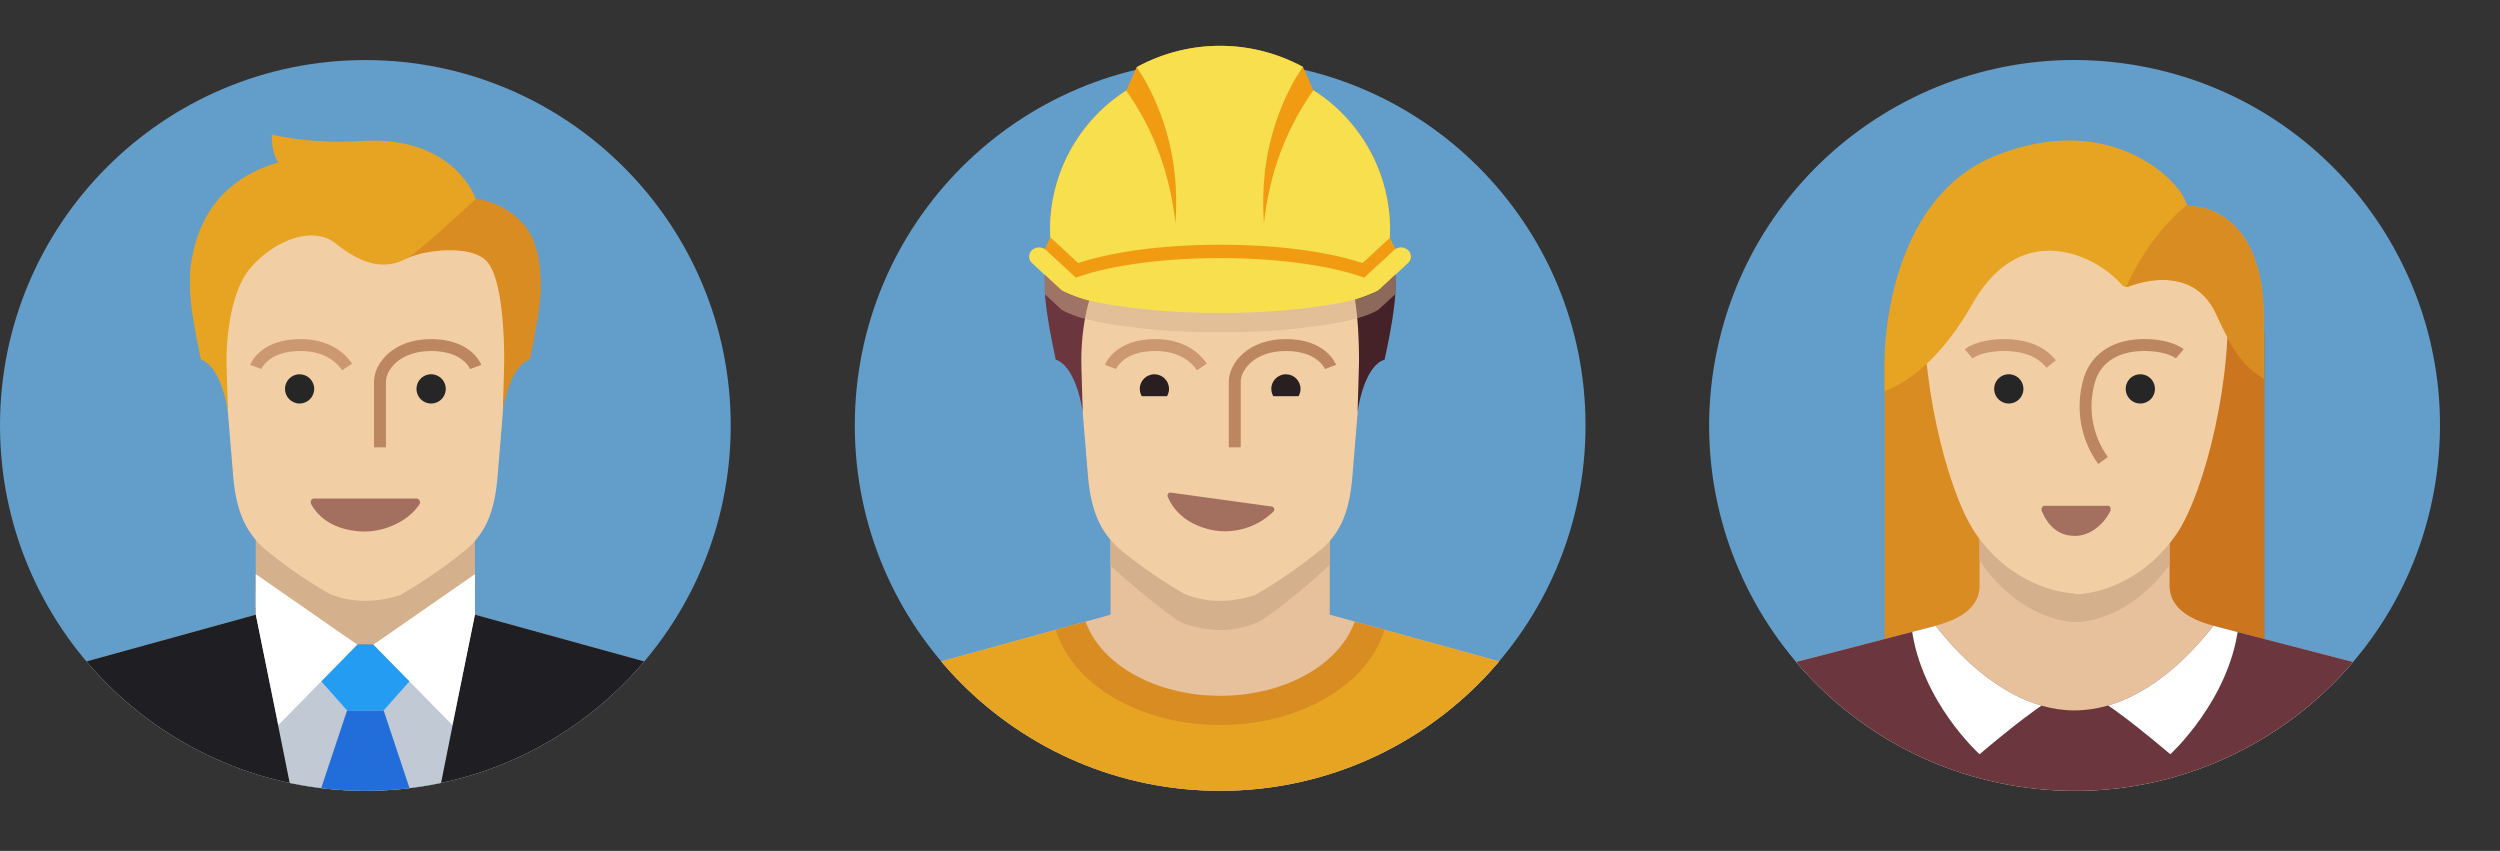 <svg xmlns="http://www.w3.org/2000/svg" xmlns:xlink="http://www.w3.org/1999/xlink" width="419.492" height="142.775" viewBox="0 0 419.492 142.775">
  <rect x="0" y="0" width="419.492" height="142.775" fill="#333333" stroke="none"/>
  <defs>
    <clipPath id="clip-path">
      <ellipse id="Ellipse_2" data-name="Ellipse 2" cx="61.307" cy="61.307" rx="61.307" ry="61.307" transform="translate(-39.509 60.238) rotate(-79.575)"/>
    </clipPath>
    <clipPath id="clip-path-2">
      <ellipse id="Ellipse_3" data-name="Ellipse 3" cx="61.307" cy="61.307" rx="61.307" ry="61.307" transform="translate(-65.258 65.143) rotate(-79.575)"/>
    </clipPath>
    <clipPath id="clip-path-3">
      <ellipse id="Ellipse_4" data-name="Ellipse 4" cx="61.307" cy="61.307" rx="61.307" ry="61.307" transform="translate(276.717 112.896) rotate(-79.575)"/>
    </clipPath>
    <clipPath id="clip-path-5">
      <path id="Path_84" data-name="Path 84" d="M364.045,90.546c0,4.9,5.764,6.375,8.705,7.111,9.32,2.452,27.957,7.234,27.957,7.234a14.9,14.9,0,0,1,8.705,8.093V125H286.8V112.984a14.563,14.563,0,0,1,8.705-8.093s18.639-4.781,27.957-7.234c2.943-.736,8.705-2.207,8.705-7.111V77.181h31.88Z"/>
    </clipPath>
    <clipPath id="clip-path-8">
      <path id="Path_88" data-name="Path 88" d="M286.8,73.5H409.412V125H286.8Zm61.307,38.01c14.836,0,25.5-17.288,25.5-17.288s-12.139-19.5-25.5-19.5-25.5,19.5-25.5,19.5S333.27,111.512,348.105,111.512Z"/>
    </clipPath>
    <clipPath id="clip-path-17">
      <path id="Path_98" data-name="Path 98" d="M316.226,57.93c2.943-1.1,8.83-4.291,14.714-14.59,8.339-14.714,21.091-7.97,25.136-3.189a1.064,1.064,0,0,0,1.1.246s10.544-4.537,14.714,4.659c3.065,6.744,4.782,8.706,7.97,10.79V46.16c.122-19.005-11.526-19.251-12.017-19.251s-.857,0-1.1-.735c-1.1-3.556-12.508-15.327-31.635-7.848s-18.883,34.332-18.883,34.332Z"/>
    </clipPath>
    <clipPath id="clip-path-18">
      <circle id="Ellipse_15" data-name="Ellipse 15" cx="61.307" cy="61.307" r="61.307" transform="translate(0 2.386)"/>
    </clipPath>
    <clipPath id="clip-path-20">
      <path id="Path_101" data-name="Path 101" d="M79.7,95.451l34.21,9.44a14.9,14.9,0,0,1,8.705,8.093V125H0V112.984a14.559,14.559,0,0,1,8.705-8.093l34.21-9.44V77.181H79.7Z"/>
    </clipPath>
    <clipPath id="clip-path-28">
      <circle id="Ellipse_21" data-name="Ellipse 21" cx="61.307" cy="61.307" r="61.307" transform="translate(-47.819 -52.724)"/>
    </clipPath>
    <clipPath id="clip-path-33">
      <circle id="Ellipse_27" data-name="Ellipse 27" cx="61.307" cy="61.307" r="61.307" transform="translate(143.432 2.386)"/>
    </clipPath>
    <clipPath id="clip-path-35">
      <path id="Path_119" data-name="Path 119" d="M223.13,95.451l34.21,9.44a14.9,14.9,0,0,1,8.705,8.093V125H143.432V112.984a14.555,14.555,0,0,1,8.706-8.093l34.208-9.44V77.181H223.13Z"/>
    </clipPath>
    <clipPath id="clip-path-42">
      <rect id="Rectangle_36" data-name="Rectangle 36" width="38.01" height="6.131" transform="translate(-28.201 -2.452)"/>
    </clipPath>
    <clipPath id="clip-path-44">
      <rect id="Rectangle_37" data-name="Rectangle 37" width="38.01" height="6.131" transform="translate(-6.131 -2.452)"/>
    </clipPath>
  </defs>
  <g id="users" transform="translate(0 7.693)">
    <g id="Group_46" data-name="Group 46">
      <ellipse id="Ellipse_1" data-name="Ellipse 1" cx="61.307" cy="61.307" rx="61.307" ry="61.307" transform="translate(276.717 112.896) rotate(-79.575)" fill="#639dca"/>
      <g id="Group_25" data-name="Group 25">
        <g id="Group_24" data-name="Group 24" transform="translate(316.226 52.658)" clip-path="url(#clip-path)">
          <rect id="Rectangle_34" data-name="Rectangle 34" width="38.01" height="52.724" fill="#d98c21"/>
        </g>
      </g>
      <g id="Group_27" data-name="Group 27">
        <g id="Group_26" data-name="Group 26" transform="translate(341.975 47.753)" clip-path="url(#clip-path-2)">
          <rect id="Rectangle_35" data-name="Rectangle 35" width="38.01" height="57.628" fill="#cc751f"/>
        </g>
      </g>
      <g id="Group_29" data-name="Group 29">
        <g id="Group_28" data-name="Group 28" clip-path="url(#clip-path-3)">
          <path id="Path_82" data-name="Path 82" d="M364.045,90.546c0,4.9,5.764,6.375,8.705,7.111,9.32,2.452,27.957,7.234,27.957,7.234a14.9,14.9,0,0,1,8.705,8.093V125H286.8V112.984a14.563,14.563,0,0,1,8.705-8.093s18.639-4.781,27.957-7.234c2.943-.736,8.705-2.207,8.705-7.111V77.181h31.88Z" fill="#e6c19c"/>
        </g>
      </g>
      <g id="Group_45" data-name="Group 45">
        <g id="Group_35" data-name="Group 35" clip-path="url(#clip-path-3)">
          <g id="Group_30" data-name="Group 30" clip-path="url(#clip-path-5)">
            <path id="Path_83" data-name="Path 83" d="M348.352,15.874h.244c4.047,0,10.053.246,13.978,2.452A21.185,21.185,0,0,1,373,33.162c2.943,16.8-2.574,43.406-7.726,51.989-4.9,8.215-12.015,11.281-16.553,11.526h-.735c-4.536-.246-11.648-3.311-16.553-11.526-5.149-8.583-10.667-35.19-7.726-51.989a21.185,21.185,0,0,1,10.422-14.836c3.925-2.207,9.934-2.452,13.978-2.452h.247Z" fill="#d4b08c"/>
          </g>
          <g id="Group_31" data-name="Group 31" clip-path="url(#clip-path-5)">
            <path id="Path_85" data-name="Path 85" d="M286.8,73.5H409.412V125H286.8Zm61.307,38.01c14.836,0,25.5-17.288,25.5-17.288s-12.139-19.5-25.5-19.5-25.5,19.5-25.5,19.5S333.27,111.512,348.105,111.512Z" fill="#6b363e"/>
          </g>
          <g id="Group_34" data-name="Group 34" clip-path="url(#clip-path-5)">
            <g id="Group_33" data-name="Group 33">
              <g id="Group_32" data-name="Group 32" clip-path="url(#clip-path-8)">
                <path id="Path_87" data-name="Path 87" d="M375.571,97.657c-1.595,12.261-11.4,21.212-11.4,21.212s-10.053-8.583-12.506-9.318c15.571-9.319,20.966-14.714,20.966-14.714S377.042,85.4,375.571,97.657Zm-54.807,0c1.593,12.384,11.4,21.212,11.4,21.212s10.056-8.583,12.508-9.318C329.1,100.232,323.7,94.838,323.7,94.838S319.291,85.4,320.764,97.657Z" fill="#fff"/>
              </g>
            </g>
          </g>
        </g>
        <g id="Group_36" data-name="Group 36" clip-path="url(#clip-path-3)">
          <path id="Path_90" data-name="Path 90" d="M348.105,22c23.419,0,25.382,16.92,25.5,18.514,1.348,14.592-3.678,34.455-8.339,41.321-4.9,7.235-12.015,9.932-16.553,10.177h-.366l-.247-.122c-4.658-.245-11.77-2.943-16.675-10.177-4.66-6.867-9.687-26.73-8.339-41.443C323.216,38.8,324.687,22,348.105,22Z" fill="#f2cea5"/>
        </g>
        <g id="Group_37" data-name="Group 37" clip-path="url(#clip-path-3)">
          <path id="Path_91" data-name="Path 91" d="M342.956,77.181c-.247,0-.491.491-.369.859,1.1,2.574,2.821,4.046,5.151,4.168,2.452.246,5.027-1.47,6.375-4.168.122-.368,0-.859-.369-.859Z" fill="#a3705f"/>
        </g>
        <g id="Group_38" data-name="Group 38" clip-path="url(#clip-path-3)">
          <path id="Path_92" data-name="Path 92" d="M359.14,55.11a2.452,2.452,0,1,1-2.452,2.452A2.452,2.452,0,0,1,359.14,55.11Z" fill="#262626"/>
        </g>
        <g id="Group_39" data-name="Group 39" clip-path="url(#clip-path-3)">
          <path id="Path_93" data-name="Path 93" d="M337.07,55.11a2.452,2.452,0,1,1-2.452,2.452A2.452,2.452,0,0,1,337.07,55.11Z" fill="#262626"/>
        </g>
        <g id="Group_40" data-name="Group 40" clip-path="url(#clip-path-3)">
          <path id="Path_94" data-name="Path 94" d="M330.326,51.677s1.717-1.472,6.009-1.472c3.065,0,6.008.858,7.848,3.187" fill="none" stroke="#cc9872" stroke-width="2.001"/>
        </g>
        <g id="Group_41" data-name="Group 41" clip-path="url(#clip-path-3)">
          <path id="Path_95" data-name="Path 95" d="M365.762,51.677s-1.717-1.472-6.009-1.472-8.461,1.839-9.44,6.989a15.487,15.487,0,0,0,2.574,12.384" fill="none" stroke="#bb8660" stroke-width="2.001"/>
        </g>
        <g id="Group_42" data-name="Group 42" clip-path="url(#clip-path-3)">
          <path id="Path_96" data-name="Path 96" d="M316.226,57.93c2.943-1.1,8.83-4.291,14.714-14.59,8.339-14.714,21.091-7.97,25.136-3.189a1.064,1.064,0,0,0,1.1.246s10.544-4.537,14.714,4.659c3.065,6.744,4.782,8.706,7.97,10.79V46.16c.122-19.005-11.526-19.251-12.017-19.251s-.857,0-1.1-.735c-1.1-3.556-12.508-15.327-31.635-7.848s-18.883,34.332-18.883,34.332Z" fill="#e6a422"/>
        </g>
        <g id="Group_44" data-name="Group 44" clip-path="url(#clip-path-3)">
          <g id="Group_43" data-name="Group 43" clip-path="url(#clip-path-17)">
            <path id="Path_97" data-name="Path 97" d="M356.444,41.132s3.678-9.2,11.035-14.836,13.732,9.074,13.732,9.074L381.58,59.4Z" fill="#d98c21"/>
          </g>
        </g>
      </g>
    </g>
    <g id="Group_64" data-name="Group 64">
      <g id="Group_48" data-name="Group 48">
        <circle id="Ellipse_14" data-name="Ellipse 14" cx="61.307" cy="61.307" r="61.307" transform="translate(0 2.386)" fill="#639dca"/>
        <g id="Group_47" data-name="Group 47" clip-path="url(#clip-path-18)">
          <path id="Path_99" data-name="Path 99" d="M79.7,95.451l34.21,9.44a14.9,14.9,0,0,1,8.705,8.093V125H0V112.984a14.559,14.559,0,0,1,8.705-8.093l34.21-9.44V77.181H79.7Z" fill="#d4b08c"/>
        </g>
      </g>
      <g id="Group_63" data-name="Group 63">
        <g id="Group_54" data-name="Group 54" clip-path="url(#clip-path-18)">
          <g id="Group_49" data-name="Group 49" clip-path="url(#clip-path-20)">
            <path id="Path_100" data-name="Path 100" d="M61.552,100.477H52.724l-5.885-6.131H0V125H122.981V94.347H76.266l-5.885,6.131Z" fill="#1e1e23"/>
          </g>
          <g id="Group_50" data-name="Group 50" clip-path="url(#clip-path-20)">
            <path id="Path_102" data-name="Path 102" d="M61.307,100.477h1.226l18.025-9.441-7.111,35.436-12.139-1.349-12.139,1.349L42.056,91.036l18.024,9.441Z" fill="#c1cad4"/>
          </g>
          <g id="Group_51" data-name="Group 51" clip-path="url(#clip-path-20)">
            <path id="Path_104" data-name="Path 104" d="M58.241,111.512h6.131l4.9,14.714H53.337Z" fill="#216dd9"/>
          </g>
          <g id="Group_52" data-name="Group 52" clip-path="url(#clip-path-20)">
            <path id="Path_106" data-name="Path 106" d="M48.432,100.477H74.181l-9.809,11.035H58.241Z" fill="#249cf2"/>
          </g>
          <g id="Group_53" data-name="Group 53" clip-path="url(#clip-path-20)">
            <path id="Path_108" data-name="Path 108" d="M80.312,88.216,62.655,100.477,75.9,113.965l5.027-24.523Zm-38.01,0,17.657,12.261L46.715,113.965,41.689,89.442Z" fill="#fff"/>
          </g>
        </g>
        <g id="Group_55" data-name="Group 55" clip-path="url(#clip-path-18)">
          <path id="Path_110" data-name="Path 110" d="M61.307,93.12a15.685,15.685,0,0,1-5.885-1.1,76.676,76.676,0,0,1-11.159-7.724c-3.065-2.82-4.659-6.253-5.149-12.261s-2.33-27.343-2.33-32.247C36.784,32.794,43.037,22,61.307,22h0c18.27,0,24.523,10.79,24.523,17.779,0,4.9-1.839,26.362-2.33,32.37s-1.961,9.44-5.149,12.261A84.182,84.182,0,0,1,67.192,92.14a18.512,18.512,0,0,1-5.885.981Z" fill="#f2cea5"/>
        </g>
        <g id="Group_56" data-name="Group 56" clip-path="url(#clip-path-18)">
          <path id="Path_111" data-name="Path 111" d="M69.89,75.955H52.724c-.491,0-.735.491-.491.981,1.6,2.82,4.537,4.291,8.215,4.537,3.8.246,7.97-1.594,9.932-4.537A.642.642,0,0,0,69.89,75.955Z" fill="#a3705f"/>
        </g>
        <g id="Group_57" data-name="Group 57" clip-path="url(#clip-path-18)">
          <path id="Path_112" data-name="Path 112" d="M72.342,55.11a2.452,2.452,0,1,1-2.452,2.452A2.452,2.452,0,0,1,72.342,55.11Z" fill="#262626"/>
        </g>
        <g id="Group_58" data-name="Group 58" transform="translate(47.819 55.11)" clip-path="url(#clip-path-28)">
          <circle id="Ellipse_20" data-name="Ellipse 20" cx="2.452" cy="2.452" r="2.452" fill="#262626"/>
        </g>
        <g id="Group_59" data-name="Group 59" clip-path="url(#clip-path-18)">
          <path id="Path_113" data-name="Path 113" d="M42.915,53.884s1.348-3.678,7.479-3.678c4.169,0,6.622,1.839,7.848,3.678" fill="none" stroke="#cc9872" stroke-width="2.001"/>
        </g>
        <g id="Group_60" data-name="Group 60" clip-path="url(#clip-path-18)">
          <path id="Path_114" data-name="Path 114" d="M79.821,53.884s-1.348-3.678-7.479-3.678c-5.885,0-8.583,3.678-8.583,6.131V67.372" fill="none" stroke="#bb8660" stroke-width="2.001"/>
        </g>
        <g id="Group_61" data-name="Group 61" clip-path="url(#clip-path-18)">
          <path id="Path_115" data-name="Path 115" d="M84.358,61.486s.981-7.724,4.537-8.828c.491-2.207,1.839-8.583,1.839-12.139s-.368-6.988-2.33-9.931a13.237,13.237,0,0,0-9.318-5.027c-2.82,1.716-9.441,5.64-11.526,7.97-1.1,1.226.491,2.207.491,2.207A17.739,17.739,0,0,1,70.135,35c3.065-.857,9.809-1.47,11.894,1.595C84.6,40.274,84.6,51.064,84.6,52.658,84.6,54.13,84.358,61.486,84.358,61.486Z" fill="#d98c21"/>
        </g>
        <g id="Group_62" data-name="Group 62" clip-path="url(#clip-path-18)">
          <path id="Path_116" data-name="Path 116" d="M33.719,52.658c3.556,1.226,4.537,8.828,4.537,8.828s-.245-7.357-.245-8.828c0-1.961.245-11.157,4.169-15.572,4.414-4.9,10.3-6.5,13.61-4.291,1.717,1.1,7.479,6.744,13.61,2.085,3.678-2.82,10.422-9.2,10.422-9.2S76.266,14.77,60.081,16a54.554,54.554,0,0,1-14.468-1.1s-.123,3.065,1.1,4.659c-10.177,2.943-13.488,10.3-14.468,15.94A15.2,15.2,0,0,0,31.88,38.8v1.716C31.88,44.075,33.228,50.328,33.719,52.658Z" fill="#e6a422"/>
        </g>
      </g>
    </g>
    <g id="Group_84" data-name="Group 84">
      <g id="Group_66" data-name="Group 66">
        <circle id="Ellipse_26" data-name="Ellipse 26" cx="61.307" cy="61.307" r="61.307" transform="translate(143.432 2.386)" fill="#639dca"/>
        <g id="Group_65" data-name="Group 65" clip-path="url(#clip-path-33)">
          <path id="Path_117" data-name="Path 117" d="M223.13,95.451l34.21,9.44a14.9,14.9,0,0,1,8.705,8.093V125H143.432V112.984a14.555,14.555,0,0,1,8.706-8.093l34.208-9.44V77.181H223.13Z" fill="#e6c19c"/>
        </g>
      </g>
      <g id="Group_82" data-name="Group 82">
        <g id="Group_70" data-name="Group 70" clip-path="url(#clip-path-33)">
          <g id="Group_67" data-name="Group 67" clip-path="url(#clip-path-35)">
            <path id="Path_118" data-name="Path 118" d="M143.432,73.5H266.045V125H143.432Zm61.307,36.784c13.488,0,24.523-7.724,24.523-17.166s-11.035-17.166-24.523-17.166-24.523,7.724-24.523,17.166S191.251,110.286,204.738,110.286Z" fill="#e6a422"/>
          </g>
          <g id="Group_68" data-name="Group 68" clip-path="url(#clip-path-35)">
            <path id="Path_120" data-name="Path 120" d="M204.738,98.025a17.288,17.288,0,0,1-6.622-1.348c-2.083-1.1-9.808-7.48-12.507-10.178-3.432-3.678-5.149-8.337-5.64-16.307S177.4,33.776,177.4,27.277c0-9.2,6.988-23.541,27.1-23.541h.246c20.231.122,27.1,14.345,27.1,23.541,0,6.5-2.083,34.945-2.574,42.915S227.054,82.7,223.621,86.5c-2.576,2.821-10.3,9.074-12.507,10.178a15.216,15.216,0,0,1-6.376,1.348Z" fill="#d4b08c"/>
          </g>
          <g id="Group_69" data-name="Group 69" clip-path="url(#clip-path-35)">
            <path id="Path_122" data-name="Path 122" d="M204.738,73.5c-15.572,0-28.2,9.074-28.2,20.231s12.629,20.231,28.2,20.231,28.2-9.074,28.2-20.231S220.311,73.5,204.738,73.5Zm0,35.558c-12.874,0-23.3-7.357-23.3-16.553s10.422-16.553,23.3-16.553,23.3,7.357,23.3,16.553S217.613,109.06,204.738,109.06Z" fill="#d98c21"/>
          </g>
        </g>
        <g id="Group_71" data-name="Group 71" clip-path="url(#clip-path-33)">
          <path id="Path_124" data-name="Path 124" d="M204.738,93.12a15.683,15.683,0,0,1-5.885-1.1A76.6,76.6,0,0,1,187.7,84.292c-3.065-2.82-4.66-6.253-5.151-12.261s-2.329-27.343-2.329-32.247c0-6.989,6.254-17.779,24.523-17.779h0c18.27,0,24.523,10.79,24.523,17.779,0,4.9-1.839,26.362-2.33,32.37s-1.961,9.44-5.149,12.261a84.2,84.2,0,0,1-11.159,7.724,18.508,18.508,0,0,1-5.885.981Z" fill="#f2cea5"/>
        </g>
        <g id="Group_72" data-name="Group 72" clip-path="url(#clip-path-33)">
          <path id="Path_125" data-name="Path 125" d="M213.321,77.794a11.141,11.141,0,0,1-9.931,2.943c-3.311-.736-5.763-2.452-6.989-5.273Z" fill="#a3705f"/>
        </g>
        <g id="Group_73" data-name="Group 73" clip-path="url(#clip-path-33)">
          <path id="Path_126" data-name="Path 126" d="M213.321,77.794a11.141,11.141,0,0,1-9.931,2.943c-3.311-.736-5.763-2.452-6.989-5.273Z" fill="none" stroke="#a3705f" stroke-linecap="round" stroke-linejoin="round" stroke-width="1"/>
        </g>
        <g id="Group_75" data-name="Group 75" clip-path="url(#clip-path-33)">
          <g id="Group_74" data-name="Group 74" transform="translate(213.321 55.11)" clip-path="url(#clip-path-42)">
            <circle id="Ellipse_32" data-name="Ellipse 32" cx="2.452" cy="2.452" r="2.452" fill="#291f21"/>
          </g>
        </g>
        <g id="Group_77" data-name="Group 77" clip-path="url(#clip-path-33)">
          <g id="Group_76" data-name="Group 76" transform="translate(191.251 55.11)" clip-path="url(#clip-path-44)">
            <circle id="Ellipse_34" data-name="Ellipse 34" cx="2.452" cy="2.452" r="2.452" fill="#291f21"/>
          </g>
        </g>
        <g id="Group_78" data-name="Group 78" clip-path="url(#clip-path-33)">
          <path id="Path_127" data-name="Path 127" d="M186.346,53.884s1.35-3.678,7.48-3.678c4.168,0,6.62,1.839,7.847,3.678" fill="none" stroke="#cc9872" stroke-width="2.001"/>
        </g>
        <g id="Group_79" data-name="Group 79" clip-path="url(#clip-path-33)">
          <path id="Path_128" data-name="Path 128" d="M223.253,53.884s-1.348-3.678-7.479-3.678c-5.885,0-8.583,3.678-8.583,6.131V67.372" fill="none" stroke="#bb8660" stroke-width="2.001"/>
        </g>
        <g id="Group_80" data-name="Group 80" clip-path="url(#clip-path-33)">
          <path id="Path_129" data-name="Path 129" d="M227.79,61.486s.981-7.724,4.537-8.828c.491-2.207,1.839-8.583,1.839-12.139s-.368-6.989-2.33-9.931a13.234,13.234,0,0,0-9.318-5.028c-2.82,1.717-9.442,5.641-11.526,7.97-1.1,1.226.491,2.208.491,2.208A17.733,17.733,0,0,1,213.567,35c3.065-.859,9.809-1.472,11.894,1.595,2.574,3.678,2.574,14.468,2.574,16.062C228.035,54.13,227.79,61.486,227.79,61.486Z" fill="#452228"/>
        </g>
        <g id="Group_81" data-name="Group 81" clip-path="url(#clip-path-33)">
          <path id="Path_130" data-name="Path 130" d="M177.15,52.658c3.555,1.226,4.537,8.828,4.537,8.828s-.245-7.357-.245-8.828c0-1.961.245-11.157,4.168-15.572,4.415-4.9,10.3-6.5,13.611-4.291,1.717,1.1,7.479,6.744,13.61,2.085,3.678-2.82,10.422-9.2,10.422-9.2S219.7,14.771,203.512,16a54.536,54.536,0,0,1-14.468-1.1s-.122,3.065,1.1,4.659c-10.178,2.942-13.488,10.3-14.469,15.94a15.279,15.279,0,0,0-.368,3.311v1.716C175.311,44.075,176.661,50.328,177.15,52.658Z" fill="#6b363e"/>
        </g>
      </g>
      <path id="Path_131" data-name="Path 131" d="M234.136,34.1,233.2,32.16H176.234L175.3,34.1l4.7,6.163,12.4.9v1.09h23.869V41.211l13.159-.953Z" fill="#f19b12"/>
      <path id="Path_132" data-name="Path 132" d="M176.528,32.4l4.39,4.057c5.9-1.961,14.516-3.078,23.855-3.078s17.958,1.117,23.855,3.078l4.39-4.058c.059-.054.121-.1.184-.154q.04-.744.041-1.5,0-.722-.037-1.436A27.729,27.729,0,0,0,220.387,7.452l-1.76-3.917a29.128,29.128,0,0,0-27.9.046L188.972,7.5a27.726,27.726,0,0,0-12.737,21.8q-.037.713-.037,1.436t.036,1.418A2.964,2.964,0,0,1,176.528,32.4Z" fill="#f19b12"/>
      <path id="Path_133" data-name="Path 133" d="M233.2,29.307A27.729,27.729,0,0,0,220.387,7.452,45.747,45.747,0,0,0,213.1,23.806c-.074.319-.144.636-.211.954q-.218,1.029-.391,2.051-.253,1.5-.407,2.988-.11-1.474-.123-2.988-.008-.934.023-1.88c0-.057.005-.114.007-.171a41.083,41.083,0,0,1,5.25-19.06q.656-1.126,1.379-2.165a29.129,29.129,0,0,0-27.9.046q.719,1.037,1.372,2.163a41.1,41.1,0,0,1,5.224,19.016c0,.057.005.114.007.171q.031.946.023,1.88-.012,1.513-.123,2.988-.155-1.482-.407-2.988-.172-1.021-.391-2.051c-.067-.318-.137-.635-.211-.954a45.771,45.771,0,0,0-7.249-16.3,27.726,27.726,0,0,0-12.737,21.8q-.037.713-.037,1.436t.036,1.418a2.964,2.964,0,0,1,.294.235l4.39,4.057c5.9-1.961,14.516-3.078,23.855-3.078s17.958,1.117,23.855,3.078l4.39-4.058c.059-.055.121-.1.184-.154q.04-.745.041-1.5Q233.242,30.02,233.2,29.307Z" fill="#f7df4d"/>
      <path id="Path_134" data-name="Path 134" d="M236.259,34.275a1.762,1.762,0,0,0-2.354,0l-5,4.618c-5.492-1.989-14.283-3.278-24.19-3.278s-18.7,1.289-24.19,3.278l-5-4.618a1.762,1.762,0,0,0-2.354,0,1.458,1.458,0,0,0,0,2.176l4.19,3.873.812.75a23.743,23.743,0,0,0,7.086,2.2A110.184,110.184,0,0,0,204.72,44.8a110.183,110.183,0,0,0,19.452-1.531,23.743,23.743,0,0,0,7.086-2.2l.812-.75,4.19-3.873A1.457,1.457,0,0,0,236.259,34.275Z" fill="#f7df4d"/>
      <g id="Group_83" data-name="Group 83">
        <path id="Path_135" data-name="Path 135" d="M234.081,38.466l-2.009,1.857-.812.75a16.332,16.332,0,0,1-3.951,1.5q-1.413.377-3.135.7A110.183,110.183,0,0,1,204.722,44.8a110.181,110.181,0,0,1-19.452-1.531c-.885-.167-1.707-.346-2.473-.534a17.913,17.913,0,0,1-4.613-1.664l-.812-.75-2.05-1.895c-.006.18-.03.36-.03.541v1.716c0,.31.013.647.033.994l2.047,1.892.812.75a16.154,16.154,0,0,0,3.884,1.478c.959.258,2.03.5,3.2.72a110.168,110.168,0,0,0,19.452,1.532,110.17,110.17,0,0,0,19.452-1.532q1.967-.371,3.532-.813a15.412,15.412,0,0,0,3.554-1.386l.812-.75,2.043-1.888c.019-.349.033-.687.033-1Q234.147,39.565,234.081,38.466Z" fill="#d4b08c" opacity="0.5"/>
      </g>
    </g>
  </g>
</svg>

